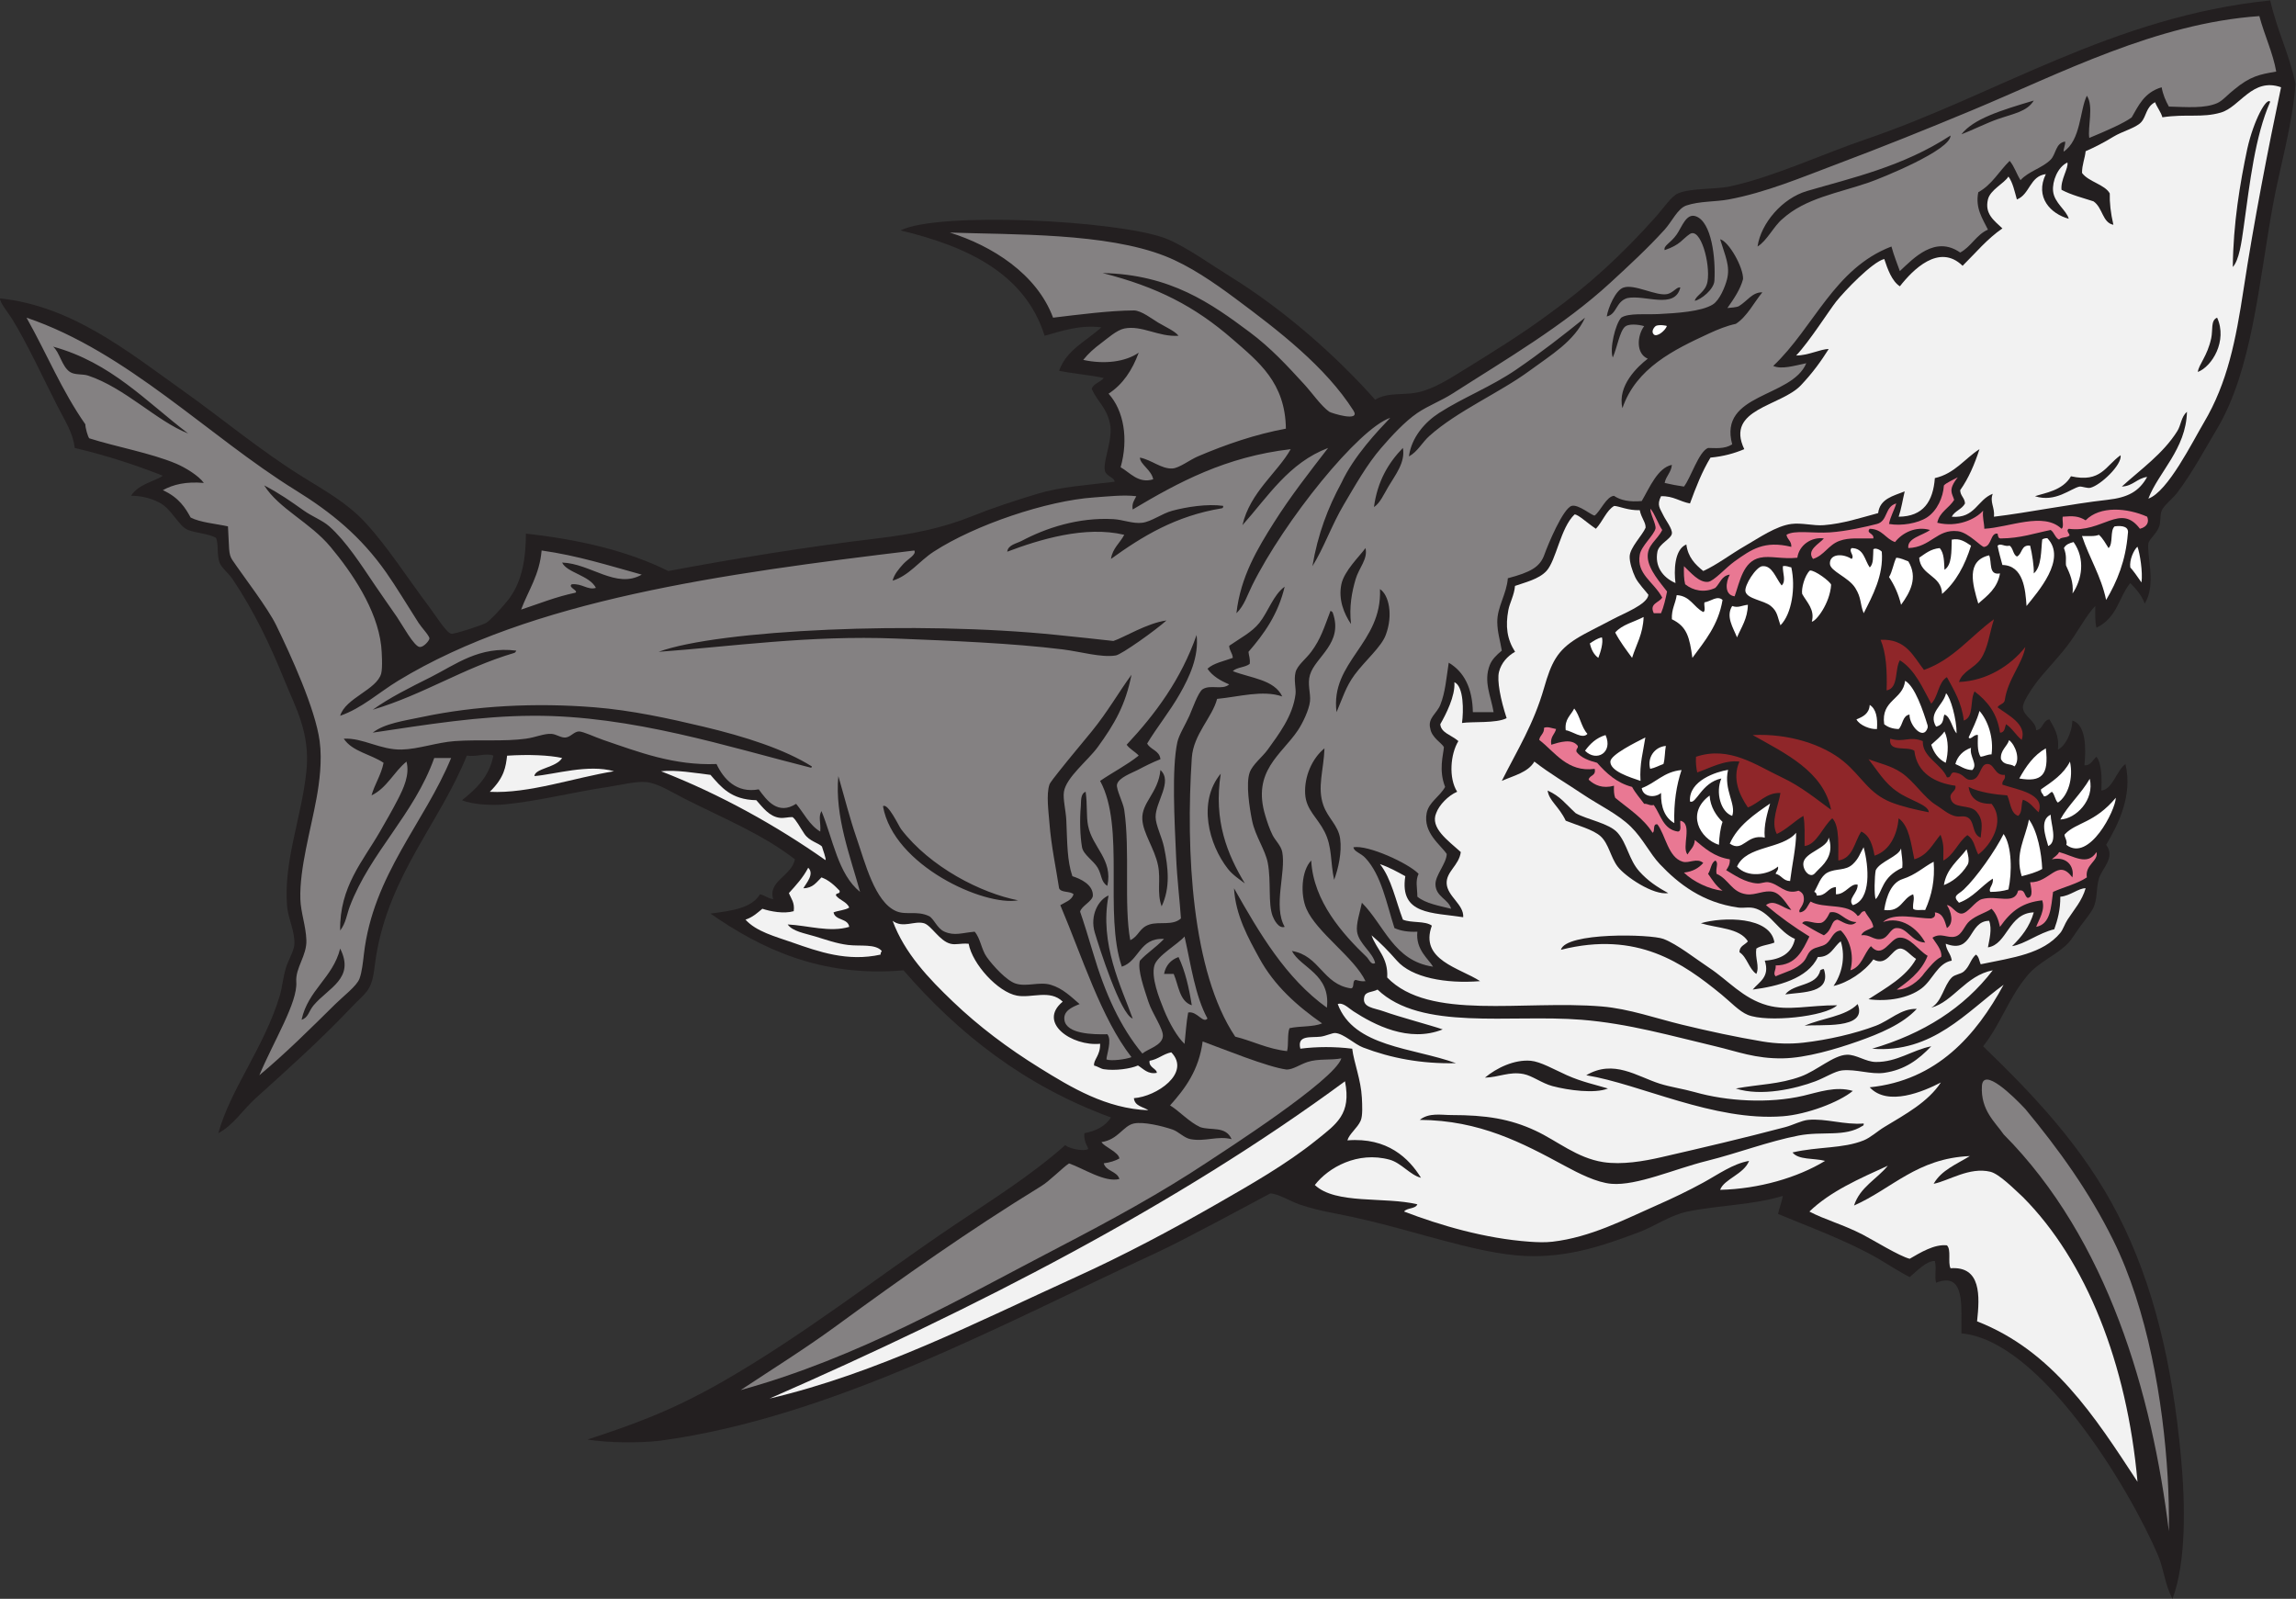 <?xml version="1.0" encoding="UTF-8" standalone="no"?>
<svg
   xmlns:dc="http://purl.org/dc/elements/1.1/"
   xmlns:cc="http://creativecommons.org/ns#"
   xmlns:rdf="http://www.w3.org/1999/02/22-rdf-syntax-ns#"
   xmlns:svg="http://www.w3.org/2000/svg"
   xmlns="http://www.w3.org/2000/svg"
   viewBox="0 0 751.2 523.067"
   height="523.067"
   width="751.2"
   xml:space="preserve"
   id="svg2"
   version="1.1"><rect x="0" y="0" width="751.2" height="523.067" fill="#333333" stroke="none"/><defs
     id="defs6" /><g
     transform="matrix(1.333,0,0,-1.333,0,523.067)"
     id="g10"><g
       transform="scale(0.1)"
       id="g12"><path
         id="path14"
         style="fill:#231f20;fill-opacity:1;fill-rule:evenodd;stroke:none"
         d="m 5264.16,2442.61 c -7.87,20.75 -21.27,35.96 -35.53,50.33 -28.79,-35.36 -31.38,-84.52 -82.89,-109.55 -4.14,14.62 -2.89,34.61 -2.97,53.29 -23.9,-24.59 -42.71,-64.41 -71.05,-100.66 -25.82,-33 -57.09,-64.36 -76.97,-91.78 -9.2,-12.68 -30.02,-43.01 -29.61,-56.26 0.7,-22.64 32.11,-32.7 32.56,-56.25 17.55,2.17 15.37,24.1 32.57,26.65 11.19,-20.39 24.55,-38.61 20.73,-74.02 16.66,7.05 34.37,38.62 35.52,71.05 34.53,-10.27 33.4,-70.65 29.61,-109.54 14.77,-2.3 21.72,14.94 29.61,20.72 13.24,-16.86 13.38,-56.86 11.84,-82.9 27.32,2.32 36.81,48.04 59.22,65.14 18.34,-77.79 -18.01,-148.89 -47.39,-198.38 23.77,-31.43 -10.45,-57.6 -17.75,-82.89 -7.7,-26.62 -2.89,-51.51 -14.8,-74.02 -5.84,-11.02 -19.4,-27.76 -29.61,-41.45 -11.1,-14.86 -22.25,-33.57 -29.61,-41.45 -28.54,-30.46 -72.54,-46.69 -100.67,-79.94 -47.17,-55.76 -65.92,-119.98 -109.55,-174.66 123.75,-119.4 246.51,-248.01 331.6,-414.517 86.51,-169.218 132.74,-364.257 153.97,-592.148 C 5363.65,234.961 5366.58,90.781 5332.27,0 c -18.79,34.492 -20.69,71.777 -35.53,106.602 -71.84,168.3 -290.08,528.164 -482.6,544.765 -1.27,61.387 11.72,153.457 -62.17,124.356 -4.39,18.125 1.84,32.812 -2.97,53.3 -20.25,1.25 -45.25,-25.761 -61.7,-39.394 -19.16,8.984 -59.23,34.785 -77.46,45.312 -74.96,43.34 -172.44,79.063 -245.74,109.551 3.07,15.684 9.1,28.399 11.84,44.395 -74.63,-22.91 -151.88,-21.836 -233.89,-38.477 -42.28,-8.594 -79.96,-35.879 -118.44,-50.332 -77.13,-28.984 -159.98,-59.219 -260.52,-59.219 -56.31,0 -119.55,12.93 -174.69,26.641 -116,28.848 -193.58,55.996 -319.77,79.941 -24.35,4.61 -53.63,11.582 -79.94,20.723 -20.88,7.266 -52.95,26.738 -71.05,26.641 C 3068.2,968.418 2904.06,879.59 2839.34,849.727 2467.73,678.359 2044.66,445.41 1619.52,387.871 c -55.62,-6.269 -128.39,-4.883 -177.64,2.949 108.82,35.684 205.18,69.61 331.59,142.129 200.09,114.785 376.16,254.239 565.5,381.914 93.91,63.34 190.07,122.867 275.35,198.377 13.8,-10.04 46.61,-15.15 55.89,-9.7 3.73,2.18 -11.51,16.25 -8.52,39.31 29.16,5.37 51.65,17.42 65.13,38.5 -212.39,77.75 -374.57,205.7 -509.24,361.19 -204.59,-18.22 -353.15,55.35 -473.72,139.16 49.44,6.82 100.34,12.17 121.4,47.36 12.42,-2.36 19.2,-10.39 32.56,-11.83 -13.39,44.76 44.92,56.34 53.29,97.71 -79.13,61.19 -169.67,97.87 -269.42,148.03 -30.67,15.41 -66.09,38.49 -94.74,41.45 -26.32,2.71 -62.36,-7.04 -94.74,-11.85 -88.76,-13.18 -167.05,-34.16 -254.01,-42.86 -26.9,-2.7 -76.98,-1.18 -104.24,10.3 34.59,27.58 66.88,57.46 76.98,109.54 -17.91,7.25 -40.89,-3.93 -65.14,0 -65.97,-163.75 -188.32,-290.25 -222.054,-488.51 -2.023,-11.86 -3.902,-27.58 -5.926,-41.45 -7.082,-48.61 -21.742,-52.54 -53.289,-85.86 -77.386,-81.76 -155.414,-151.44 -236.859,-225.02 -32.176,-29.06 -55.231,-66.68 -91.781,-85.86 30.515,110 112.492,210.12 151,337.87 5.277,17.52 8.136,45.69 14.797,67.76 5.23,17.3 19.41,41.32 20.73,56.25 2.687,30.43 -15.441,65.99 -17.77,94.74 -9.066,112.07 35.571,217.27 47.372,331.59 9.781,94.68 -27.11,157.26 -53.29,222.06 -36.625,90.63 -75.57,171.23 -127.308,248.7 -10.098,15.12 -27.859,28.75 -32.57,41.45 -6.926,18.67 -1.977,44.89 -8.664,60.68 -18.293,10.42 -45.864,11 -68.317,19.26 -23.199,8.53 -40.019,51.9 -71.433,67.72 -24.204,12.18 -46.415,16.16 -68.868,16.32 18.684,29.59 61.368,36.33 78.125,49.19 -67.91,26.84 -139.504,49.97 -216.132,68.1 -4.625,37.25 -22.77,64.28 -41.45,100.66 -35.047,68.26 -75.664,156.71 -112.507,216.14 -9.836,15.87 -30.172,40.02 -29.605,50.33 177.563,-18.81 313.855,-130.48 447.07,-225.02 97.063,-68.88 191.403,-148.19 296.075,-213.17 55.882,-34.69 109.261,-64.09 153.957,-112.51 53.855,-58.36 103.248,-135.95 156.918,-207.25 14.4,-19.13 41.35,-62.57 53.29,-65.13 7.4,-1.59 75.21,20.68 85.86,26.64 10.36,5.8 45.68,44.94 56.26,59.22 33.35,45.04 40.98,100.79 41.45,159.87 132.38,-14.65 251.27,-42.82 349.36,-91.78 161.05,30.2 336.81,59.09 512.2,79.94 88.85,10.57 162.75,26.23 232.62,54.32 51.93,20.88 105.1,38.27 161.16,55.23 58.02,17.56 122.14,21.34 189.49,29.61 -0.3,11.03 -20.2,12.77 -23.69,26.65 -6.01,23.89 21.53,78.4 11.85,118.42 -9.6,39.65 -28.51,48.61 -44.42,82.9 4.91,13.85 21.55,15.96 29.61,26.65 -34.74,7.7 -74.51,10.37 -109.55,17.77 18.28,51.79 67.26,72.88 103.63,106.58 -52.91,6.6 -96.5,-8.71 -139.16,-20.72 -48.04,153.27 -191.23,219.67 -353.63,258.6 92.48,46.58 529.34,25.18 648.99,-19.08 46.5,-17.21 114.51,-65.96 160.6,-94.45 131.95,-81.57 259.73,-194.28 355.27,-302 29.56,18.61 70.77,10.86 103.64,17.77 39.94,8.41 79.35,33.93 115.47,56.25 69.66,43.06 141.97,87.79 207.24,136.2 98.54,70.83 180.63,146.87 263.52,239.82 17.24,19.36 37.21,49.46 53.28,56.25 33.1,13.97 91.03,9.04 130.27,17.77 107.11,23.8 225.49,79.33 331.6,115.46 321.37,109.43 606.45,300.91 991.86,340.49 17.38,-75.65 47.64,-133.53 61.95,-204.71 -6.72,-99.6 -38.98,-206.68 -56.03,-301.58 -34.18,-190.07 -50.94,-401.64 -136.19,-544.77 -32.05,-53.8 -60.08,-106.85 -97.72,-156.92 -10.86,-14.46 -33.12,-31.33 -38.49,-44.41 -4.4,-10.78 -1.76,-26.9 -5.92,-38.49 -6.78,-18.91 -24.14,-30.51 -26.64,-41.45 -4.28,-30.87 20,-101.73 -8.89,-148.03 v 0" /><path
         id="path16"
         style="fill:#e97893;fill-opacity:1;fill-rule:evenodd;stroke:none"
         d="m 5145.74,1832.7 c 5.49,-22.31 -28.69,-30.49 -23.69,-62.17 -23.63,-15.84 -55.68,-23.28 -82.89,-35.55 -5.06,-37.38 -5.8,-79.08 -41.46,-85.84 6.79,18.28 22.87,41.7 14.8,65.14 -46.72,-5.2 -75.16,-24.32 -103.63,-65.14 -3.79,17.91 -9.81,33.59 -20.71,44.4 -15.5,-10.47 -35.7,-15.04 -53.3,-29.59 -13.98,-11.57 -18,-33.56 -35.52,-38.5 -18.83,-5.31 -35.47,10.74 -56.25,-2.97 7.3,-12.32 24.31,-29.98 21.58,-46.95 -14.53,-7.11 -28.09,-23.91 -41.04,-39.32 -12.79,-19.22 -42.34,-42.4 -68.12,-41.03 23.16,16.81 59.82,41.48 75.72,82.91 -23.57,13.73 -43.75,47.83 -71.05,44.39 -21.61,-2.71 -39.75,-53.87 -68.09,-20.72 -17.85,-18.67 -22.23,-50.82 -50.35,-59.22 10.43,40.39 -3.42,78.51 -23.67,97.71 -19.81,-1.81 -22.09,-22.22 -35.53,-32.55 -9.96,-7.66 -25.16,-7.39 -35.53,-14.83 -10.92,-7.81 -11.42,-19.69 -20.74,-29.61 -18.07,-19.26 -43.61,-24.59 -68.09,-35.51 -7.57,7.91 1.8,15.61 0,26.64 50.73,0.59 65.94,36.7 82.89,71.06 -37.85,23.32 -73.41,48.96 -106.58,76.97 20.33,16.58 42.52,-8.81 62.19,-11.83 -10.82,13.08 -24.82,39.43 -44.41,44.39 -21.23,5.39 -43.46,-8.73 -65.14,-5.92 -37.7,4.92 -42.89,36.64 -74.02,50.33 -2.54,15.81 6.05,26.39 -2.97,32.58 -10.82,-5.93 -10.76,-22.79 -17.76,-32.58 10.47,-15.17 20.3,-31.01 35.53,-41.44 -31.8,2.77 -72.44,22.28 -94.75,44.41 21.35,2.35 36.37,11.02 47.39,23.69 -15.63,13.31 -34.57,-1.62 -50.34,2.95 -36.03,10.45 -42.22,65.71 -62.18,91.78 -12.87,2.03 -4.75,-16.95 -11.84,-20.7 -22.85,36.35 -59.39,59.02 -91.78,85.85 -3.06,7.78 -3.55,18.17 -2.96,29.61 -27.76,-7.79 -47.76,1.37 -62.17,14.8 2.03,11.77 18.77,8.86 14.78,26.64 -66.95,-9.22 -97.99,41.78 -136.17,71.06 1.86,11.94 12.68,14.95 11.84,29.61 8.71,3.77 18.67,-0.96 29.61,-2.96 -3.25,-13.55 -15,-18.55 -11.86,-38.49 20.74,6.29 51.02,16.06 65.14,-2.96 1.21,-7.13 -5.41,-6.44 -2.95,-14.8 11.07,-14.59 30.12,-21.21 50.33,-26.65 22.79,-25.56 47.6,-49.12 85.86,-59.22 8.3,-15.38 19.65,-27.71 29.61,-41.44 9.53,0.65 12.52,-5.25 23.69,-2.97 17.21,-24.23 22.95,-59.94 59.2,-65.13 9.82,1.05 4.65,17.07 5.92,26.64 31.52,-6.88 2.11,-65.98 17.77,-82.89 6.06,11.72 17.01,18.51 17.77,35.52 24.32,-20.07 47.37,-41.44 85.84,-47.36 0.88,-12.71 -4.1,-19.57 -8.86,-26.66 19.22,-11.25 46.36,-30.8 76.97,-32.56 8.32,-0.49 18.05,4.28 26.66,2.97 26.76,-4.12 40.82,-31.76 74,-20.74 6,-2.4 10.77,-7.23 11.98,-11.97 6.15,-24.22 -15.14,-33.25 -9.01,-41.31 15.92,1.81 18.87,16.66 26.64,26.64 31.68,-18.61 93.15,-2.23 115.47,-35.53 8.03,1.84 7.37,12.36 17.78,11.84 6.34,-13.38 17.67,-21.8 20.72,-38.48 -9.22,-7.56 -25.18,-8.4 -29.61,-20.74 21.39,3.36 30.08,-13.36 50.33,-8.87 16.33,3.61 20.8,25.67 35.53,26.64 27.26,1.8 36.93,-34.49 71.05,-35.53 -19.14,35.26 -59.27,65.57 -103.63,50.34 26.56,25.43 84.78,8.06 118.44,8.88 6.11,1.78 11.21,4.57 8.88,14.81 20.65,-2.05 24.14,-21.25 29.61,-38.5 18.85,12.48 9.67,41.78 0,56.25 11.59,0.28 21.02,-20.72 35.53,-20.72 16.02,0 33.5,30.8 50.33,35.53 36.98,10.39 80.45,-15.18 88.81,20.72 18.52,4.71 14.24,-13.4 23.69,-17.75 15.37,1.91 7.29,27.55 5.92,38.49 48.81,-1.66 67.5,60.49 103.63,11.84 5.45,25.6 -12.2,52.61 -50.33,44.41 5.88,5.96 14.01,9.67 17.76,17.76 35.87,-9.56 69.27,-35.1 91.79,0 z m -654.33,-148.03 c -7.02,-14.71 -14.4,-24.94 -23.27,-26 -18.63,-2.19 -37.57,10.84 -44.82,-0.64 17.52,-10.12 34.59,-20.69 53.3,-29.63 22.74,14.41 15.82,35.49 33.05,38.49 8.38,-1.54 31.93,-22.09 46.87,-5.91 -28.79,0.17 -40.29,29.22 -65.13,23.69 v 0" /><path
         id="path18"
         style="fill:#ffffff;fill-opacity:1;fill-rule:evenodd;stroke:none"
         d="m 4091.23,3123.7 c -3.96,-11.33 -24.41,-27.88 -32.07,-20.6 -7.23,6.85 0.25,17.97 5.45,21.14 9.02,3.72 26.85,0.41 26.62,-0.54 v 0" /><path
         id="path20"
         style="fill:#e97893;fill-opacity:1;fill-rule:evenodd;stroke:none"
         d="m 5252.32,2626.17 c -48,64.24 -92.36,-11.07 -174.68,0 -9.3,-5.58 7.15,-15.38 0,-17.77 -6.06,-4.79 -19.4,-2.31 -23.69,-8.87 -10.08,4.71 -11.74,17.84 -20.73,23.68 -39.41,-7.96 -74.37,-20.37 -121.38,-20.73 -7.82,-0.89 -7.64,6.19 -8.89,11.84 -17.95,2.38 -14.08,-30.05 -32.56,-32.56 -5.47,-2.83 -38.07,35.49 -65.14,38.49 -51.38,5.94 -65.66,-39.35 -121.38,-41.45 -3.62,24.72 35.84,30.98 53.28,44.41 -34.65,10.14 -67.97,-6.73 -85.86,-29.61 -23.63,7.95 -31.15,32.01 -62.17,32.57 -9.88,-11.38 11.29,-10.64 8.89,-23.69 -33.81,-0.8 -58.73,2.8 -82.91,-5.92 -27.68,-9.97 -37.58,-35.81 -65.14,-44.41 -16.76,21.83 15.74,37.32 26.66,50.33 -30.04,4.35 -60.92,-16.04 -65.14,-47.37 -36.87,-3.96 -66.87,5.55 -91.79,0 -41.41,-9.21 -49.2,-58.04 -62.17,-94.74 -25.8,3.58 -21.76,34.95 -11.86,53.29 -20.13,-2.55 -23.92,-21.45 -35.52,-32.57 -26.8,-12.71 -54.63,-6.83 -74.01,8.89 -3.28,12.5 -3.42,28.16 -2.97,44.41 16.23,-15.17 37.15,-40.95 59.22,-38.49 14.42,1.6 43.67,35.07 65.14,50.33 41.11,29.23 72.64,51.81 139.16,35.53 0.84,14.66 -9.98,17.67 -11.86,29.61 20.1,12.34 64.61,3.11 106.59,5.92 40.97,2.75 89.41,13.97 115.47,20.72 27.18,7.04 18.59,42.4 47.38,50.33 -5.2,-17.51 -14.2,-31.19 -17.76,-50.33 30.2,-5.52 70.73,1.58 92.76,15.8 25.53,16.49 40.17,49.84 41.89,78.55 4.36,6.1 27.39,16.32 34.12,20.18 -24.74,-31.49 -13.81,-39.08 -8.9,-55.31 -12.09,-20.48 -35.86,-29.27 -41.45,-56.26 49.22,-12.13 93.73,8.33 112.5,29.61 -1.95,-17.75 2.7,-28.9 2.97,-44.41 60.9,3.22 145.35,42.36 189.49,0 6.74,4.1 1.1,20.61 2.95,29.61 25.82,2.26 38.99,1.6 56.25,-8.89 35.35,36.27 101.94,30.63 151.02,8.89 4.88,-11.91 1.17,-24.79 -17.78,-29.61 z M 4076.91,2418.92 c -5.91,0 -11.83,0 -17.75,0 -11.86,24.1 12.95,25.44 20.7,38.49 -21.31,39.25 -63.55,57.34 -55.21,105.01 3.81,21.88 34.37,47.03 38.75,64.4 1.52,11.34 -14.01,37.22 -12.38,48.57 10.37,-12.32 19.59,-38.75 28.84,-52.18 -12.52,-25.63 -37.89,-36.57 -35.5,-68.1 2.24,-29.96 32.3,-63 47.36,-82.9 -3.81,-18.89 -8.01,-37.39 -14.81,-53.29 v 0" /><path
         id="path22"
         style="fill:#8f2629;fill-opacity:1;fill-rule:evenodd;stroke:none"
         d="m 5003.61,1930.41 c -12.98,11.33 -20.31,24.76 -38.49,30.86 -5.43,-13.56 -0.47,-31.37 -11.84,-39.75 -18.67,6.98 -18.53,32.78 -26.64,50.33 -28.07,1.86 -69.3,7.35 -94.75,20.72 4.05,-28.52 23.03,-42.1 56.27,-41.44 35.06,-43.57 -2.14,-101.85 -32.57,-124.35 -9.54,18.1 -9.81,36.83 -26.82,47.46 -22.7,-16.8 -32.89,-48.93 -59.04,-62.27 -0.32,22.11 3.22,36.88 -6.8,63.23 -19.63,-22.86 -30.88,-50.22 -64.26,-60.26 -8.32,38.07 -11.93,80.84 -38.49,100.67 -3.42,-38.68 -20.86,-79.26 -59.22,-91.78 -4.73,25.84 -11.7,49.47 -32.56,59.2 -17.19,-25.26 -19.53,-65.35 -56.25,-71.06 -1.02,28.03 4.35,84.28 -14.83,103.64 -23.49,-20.08 -37.93,-64.5 -68.08,-68.11 -0.26,25.41 1.42,52.75 -2.97,74.02 -22.87,-13.63 -40.33,-32.69 -65.12,-44.41 -16.17,29.8 4.65,71.74 8.87,100.66 -35.1,1.38 -53.09,-25.65 -79.92,-35.52 -19.59,28.61 -39.73,69.75 -20.74,112.5 -36.39,4.58 -72.68,-15.96 -103.62,-26.64 -2.5,11.32 -3.86,23.76 -2.97,38.48 82.23,27.71 148.23,-21.27 210.22,-50.33 47.83,-22.43 85.99,-54.17 121.39,-79.93 -18.62,94.9 -113.66,138.96 -192.45,183.56 88.23,4.37 173.25,-23.14 223.66,-65.14 44.66,-37.2 60.62,-77.98 116.83,-100.23 26.92,-10.18 57.54,-17.51 91.78,-24.11 -0.78,18.78 -47.79,29.26 -76.99,50.33 -30.84,20.28 -49.07,52.1 -71.04,79.94 27.78,-10.75 54.12,-15.39 79.92,-32.57 31.82,-21.18 55.69,-61.31 85.88,-79.95 18.46,-11.38 37.17,-30.56 60.16,-28.06 40.72,4.43 22.34,-42.39 49.37,-51.88 3.4,29.61 5.61,44.42 -9.9,63.17 -17.13,20.72 -58.81,4.55 -64.12,34.54 -2.38,13.49 15.08,16.14 11.86,29.61 -47.66,6.47 -94.22,29.46 -100.67,85.86 -17.44,12.17 -64.39,-5.19 -59.22,29.6 34.2,-10.39 46.1,7.34 79.94,-5.92 -1.46,-39.45 44.91,-55.4 59.22,-88.82 11.92,-2.05 7.27,12.47 17.76,11.85 27.4,-2.92 24.35,-21.02 44.41,-17.77 20.41,3.31 18.97,36.79 35.53,38.49 19.49,2 18.38,-29.12 44.41,-26.65 2.74,-13.58 -7.4,-11.69 -5.92,-24.02 35.94,-12.5 106.02,-21.46 88.81,-67.75 z m -32.56,405.61 c -7.07,-41.3 -43.16,-79.22 -50.33,-130.27 -1.56,-10.28 -13.94,-9.75 -17.77,-17.77 25.1,-19.31 72.68,-41.02 59.22,-79.94 -14.3,11.36 -22.91,28.41 -38.48,38.49 -2.93,-6.83 -2.64,-21.05 -14.82,-20.72 -6.96,48.3 -31.16,77.24 -62.39,101.28 -12.3,-23.22 -0.44,-62.13 -26.42,-71.68 -5.14,44.2 -24.12,74.57 -41.45,106.59 -21.7,-12.85 -21.11,-47.98 -38.49,-65.14 -21.68,39.51 -39.46,82.93 -76.98,106.59 -13.16,-22.37 -2.61,-68.45 -32.57,-74.02 1.48,47.87 -0.94,91.82 -14.81,124.36 62.89,2.68 80.06,-40.35 106.58,-74.02 72.8,25.91 114.42,82.96 171.74,124.35 -11.6,-36.15 -14.59,-71.32 -32.58,-97.71 -15.13,-22.2 -44.86,-29.63 -53.28,-56.25 68.34,2.7 127.19,40.57 162.83,85.86 v 0" /><path
         id="path24"
         style="fill:#ffffff;fill-opacity:1;fill-rule:evenodd;stroke:none"
         d="m 5193.18,1966 c -0.84,-30.57 -65.23,-158.75 -121.46,-115.55 3.85,11.95 -8.48,22.85 -2.97,26.66 27.52,28.75 72.48,26.68 124.43,88.89 z m -1350.17,165.73 c -3.22,27.91 12.85,36.5 20.74,53.29 14.26,-17.31 17.23,-45.93 32.56,-62.17 -12.07,-14.22 -37.72,7.09 -53.3,8.88 z m 47.38,-50.33 c 12.44,17.16 27.54,31.67 50.33,38.49 19.18,-42.55 -22.03,-67.16 -50.33,-38.49 z m 148.03,32.56 c -5.08,-34.38 -14.59,-64.35 -11.84,-106.58 -26.62,9.12 -74.51,23.72 -74.02,47.37 0.35,16.93 62.91,47.62 85.86,59.21 z m 50.33,-20.72 c -2.75,-14.01 -2.01,-31.53 -5.92,-44.41 -11.01,-3.78 -20.13,-9.47 -32.56,-11.85 -7.67,27.81 10.92,53.92 38.48,56.26 z m 38.5,-59.22 c -12.37,-36.97 -19.22,-79.45 -17.76,-130.27 -22.61,12.93 -33.28,37.81 -32.58,74.02 -14.45,-12.7 -44.12,-10.41 -47.38,11.84 34.63,12.77 54.28,40.48 97.72,44.41 z m 91.77,-183.57 c -47.28,15.14 -81.31,77.89 -22.83,121 1.6,-28.01 16.62,-50.22 31.72,-64.73 -5.59,-16.13 -7.89,-35.55 -8.89,-56.27 z m 32.58,71.07 c -28.49,9.59 -41.19,57.87 -26.64,91.78 -48.87,-9.91 -62.38,-65.02 -76.99,-56.25 -3.71,51.35 65.92,73.11 93.48,77.4 -11.37,-49.47 20.66,-83.45 10.15,-112.93 z m 79.94,-53.3 c -45.66,9.65 -52.77,-37.58 -85.88,-14.8 19.69,44.47 61.02,72.22 98.99,98.42 -6.1,-21.64 -16.19,-53.11 -13.11,-83.62 z m 62.17,-106.58 c -17.5,0.27 -21.01,14.51 -35.53,17.75 1.7,6.22 7.35,8.46 5.92,17.78 -25.84,-21.53 -75.7,-28.19 -100.66,0 23.49,52.5 110.45,41.52 145.08,82.91 0.27,-33.99 -10.16,-79.83 -14.81,-118.44 z m 94.75,106.58 c 12.4,-35.84 -4.73,-59.55 -23.69,-76.97 -9.56,-8.77 -11.98,-16.11 -20.73,-14.8 -9.86,1.48 -19.45,16.83 -17.77,29.6 3.48,26.35 59.34,35.83 62.19,62.17 z m 59.2,-165.8 c -14.03,15.33 12.83,29.57 11.85,50.33 -18.22,3.81 -28.98,-23.86 -53.3,-23.69 0,5.92 0,11.86 0,17.78 -21.07,-1.61 -22.97,-22.43 -47.36,-20.73 0.13,5.06 -2.21,7.68 -5.92,8.87 9.24,14.92 15.18,38.32 32.56,47.38 21.03,10.98 44.2,3.6 62.17,20.73 15.23,14.51 17.11,25.62 26.48,41.44 13.05,-47.23 19.2,-128.69 -26.48,-142.11 z m 59.22,432.27 c -14.83,-1.36 -42.37,8.49 -50.34,23.69 16.25,6.46 31.33,14.07 32.58,35.53 15.8,-9.87 19.81,-31.53 17.76,-59.22 z m 62.18,-340.49 c -50.92,-23.32 -48.18,-58.77 -65.13,-76.97 -4.32,8.26 -3.05,57.18 0,71.05 10.91,21.76 55.76,33.17 62.16,53.3 0.73,-16.05 4.75,-28.81 2.97,-47.38 z m 17.76,376.02 c -17.76,-2.97 -16.04,-25.4 -26.64,-35.53 -15.45,0.34 -26.84,4.74 -35.53,11.84 -8.44,59.76 46.48,59.98 51.29,106.5 24.18,-13.16 44.49,-74.32 55.29,-109.46 0.43,-0.81 0.29,-5.03 0,-5.92 -10.25,-32.32 -45.04,5.57 -44.41,32.57 z M 4746.04,1809 c 3.34,-44.12 -4.16,-81.4 -20.73,-118.41 -10.06,0.8 -24,-2.31 -29.61,2.95 -1.34,16.99 4.22,22.48 0,35.52 -27.05,-9.45 -28.71,-44.31 -71.05,-38.47 5.66,35.91 18.49,67.14 45.06,75.86 33.34,10.91 50.74,29.14 76.33,42.55 z m 29.6,242.79 c -17.69,8.95 -29.12,24.17 -35.52,44.41 11.13,10.58 23.59,19.83 32.56,32.57 10.45,-21.56 9.68,-52.63 2.96,-76.98 z m 26.76,72.34 c -10.66,10.83 -14.53,41.14 -29.72,46.09 -4.63,-6.86 0.6,-24.74 -20.71,-29.61 -20.35,34.26 17.05,50.92 24.55,81.94 11.25,-10.55 25.96,-64.03 25.88,-98.42 z m -31.23,-372.47 c 6.39,40.98 35.67,60.57 55.76,87.83 3.68,-12.19 7.76,-29.16 2.37,-37.99 -16.51,-27.14 -39.67,-42.79 -58.13,-49.84 z m 69.61,282.36 c -18.08,0.67 -28.12,9.38 -41.44,14.81 4.9,18.79 19.12,33.31 38.47,39.8 -4.53,-21.38 17.83,-40.9 2.97,-54.61 z m 47.38,38.5 c -10.62,-0.25 -17.11,-4.61 -26.66,-5.93 -9.35,13.34 -6.91,37.76 -6.77,53.37 -9.83,2.67 -17.91,-13.56 -22.84,-6 9.26,21.35 20.12,41.08 26.66,65.14 20.92,-23.75 35.16,-65.74 29.61,-106.58 z m 41.45,-331.6 c -12.95,-3.85 -27.64,-5.94 -44.41,-5.94 -5.92,8.83 8.92,17.34 5.91,32.58 -28.69,-18.67 -48.04,-46.7 -82.89,-59.2 -17.54,17.89 -2.34,19.22 11.84,32.56 31.05,29.24 77.87,95.96 97.69,136.19 20.67,-29.18 20.88,-95 11.86,-136.19 z m 14.8,301.99 c -10.19,8.15 -25.29,1.27 -33.22,18.41 -1.8,21.54 15.57,30.81 20,46.13 15.55,-11.71 28.52,-47.43 13.22,-64.54 z m 17.76,-269.43 c -17.38,56.07 9.1,93.02 17.77,139.16 21.13,-28.54 31.04,-82.97 32.56,-121.39 -14.39,-8.3 -32.27,-13.14 -50.33,-17.77 z m 59.22,313.84 c 7.97,-66.07 -10.39,-83.52 -65.14,-74.01 16.45,29.92 35.51,57.25 65.14,74.01 z m 5.91,-239.82 c -7.03,25.21 -21.32,64.06 5.92,76.97 0.24,-22.81 17.95,-66.25 -5.92,-76.97 z m 53.31,207.25 c 8.92,-40.52 -4.67,-84.14 -29.61,-100.66 -7.39,6.43 -7.58,20.87 -14.81,26.65 -5.99,-3.22 -11.91,-12.08 -19.49,-11.23 -2.93,7.42 -7.93,8.48 -7.17,17.15 27.52,18.89 55.53,37.26 71.08,68.09 z m 48.61,-42.15 c 12.28,-51.88 -34.12,-98.52 -72.31,-99.96 18.68,34.63 51.59,63.66 72.31,99.96 v 0" /><path
         id="path26"
         style="fill:#ffffff;fill-opacity:1;fill-rule:evenodd;stroke:none"
         d="m 5246.27,2582.19 c 5.9,-15.81 13.42,-62.47 9.88,-87.72 -9.27,13.8 -22.19,31.41 -27.42,36.76 -2.81,18.45 8.85,43.45 17.54,50.96 z M 3922.95,2309.37 c -10.9,7.85 -17.29,20.21 -20.72,35.53 9.06,5.75 17.46,12.15 29.61,14.8 3.88,-12.71 -3.54,-37.22 -8.89,-50.33 z m 111.21,100.33 c -1.41,-42.04 -17.99,-67.22 -28.3,-100.33 -14.59,19.95 -29.61,39.48 -41.45,62.18 16.92,19.6 45.82,25.55 69.75,38.15 z m 119.73,-100.33 c -7.03,50.67 -13.11,76.74 -50.34,94.75 -1.21,24.9 8.89,38.47 11.86,59.21 33.55,-1.96 41.48,-29.56 65.14,-41.45 6.66,2.2 1.15,16.6 2.95,23.69 15.84,2.46 31.38,17.78 44.41,5.92 -10.27,-61.76 -43.52,-100.57 -74.02,-142.12 z m 136.21,130.27 c -0.86,-34.68 -16.12,-54.95 -26.66,-79.94 -9.61,24.02 -28.15,51.27 -11.84,76.98 14.73,-5.5 23.3,1.46 38.5,2.96 z m 79.92,-50.32 c -7.66,21.34 -6.91,33.67 -23.67,47.36 -17.58,14.35 -57.87,16.88 -62.19,35.53 -3.4,14.79 26.13,60.81 41.45,62.18 24.47,2.18 32.42,-28.78 47.38,-47.37 11.62,11.01 2.05,30.14 2.95,47.37 9.63,1.72 13.79,-2.02 20.74,-2.96 10.86,-48.57 1.46,-114.39 -26.66,-142.11 z m 76.99,8.88 c 8.05,29.48 -12.28,47.66 -23.69,68.09 -2.46,13.07 6.19,45.57 18.93,57.42 11.54,1.74 50.52,-27.21 52.16,-34.94 -2.98,-46.15 -37.28,-89.97 -47.4,-90.57 z m 127.31,20.72 c -9.5,23.49 -4.96,37.2 -20.73,62.17 -16.83,26.68 -61.46,40.7 -62.18,59.22 -0.9,24.07 30.39,26.46 53.3,11.84 8.53,7.84 -8.54,18.81 0,26.65 30.39,-0.2 31.74,-29.45 44.41,-47.37 9.81,7.95 7.99,27.52 8.89,44.41 4.65,4.31 16.5,-0.89 20.72,-5.92 4.79,-58.19 -23.14,-109.02 -44.41,-151 z m 91.77,20.72 c -6.3,26.27 -16.56,48.57 -29.59,68.1 8.34,13.36 10.63,32.78 17.76,47.37 12.05,-0.78 20.1,-5.57 29.61,-8.88 24.2,-39.9 4.61,-76 -17.78,-106.59 z m 100.67,26.65 c -1.49,46.87 -52.64,44.08 -56.25,88.82 14.74,9.93 27.83,21.52 50.33,23.69 11.66,-13.01 10.51,-35.22 11.84,-53.29 18.47,12.13 16.85,44.35 17.77,74.02 19.78,4.04 32.66,-4.93 47.36,-14.81 -15.06,-48.08 -37.01,-89.3 -71.05,-118.43 z m 142.11,50.34 c -6.17,-36.28 -30.57,-54.3 -53.28,-74.02 -14.22,47.66 -30.49,105.05 26.64,118.43 7.4,-16.29 -2.33,-49.71 26.64,-44.41 z m 65.15,-79.95 c -2.65,40.69 -7.77,99.45 -59.22,100.67 -4.21,15.54 -8.69,30.79 -11.85,47.37 8.03,7.16 16.44,-3.25 29.61,0 8.79,-6.01 8.1,-21.52 17.77,-26.65 13.79,5.95 9.75,29.72 32.56,26.65 4.9,-19.93 9.77,-51.83 8.89,-68.09 19.7,16.41 17.65,58.13 20.72,82.9 0.8,2.17 9.24,3.96 12.52,3.61 49.32,-51.25 -24.32,-132.8 -51,-166.46 z m 112.97,30.75 c 2.89,28.49 -6.74,48.25 -16.07,68.91 -1.33,12.17 2.52,22.82 -5.12,42.46 4.24,8.58 13.44,12.21 23.67,14.8 29.38,-41.55 20.69,-92.01 -2.48,-126.17 z m 82.42,-15.94 c -12.55,59.49 -41.3,102.77 -59.2,156.91 14.46,0.35 31.2,-1.59 41.45,2.97 10.02,-8.73 16.27,-21.23 23.69,-32.57 11.94,10.75 2.99,42.41 14.79,53.29 20.27,2.73 35.74,-1.17 32.57,-17.77 -5.27,-66.77 -26.46,-117.62 -53.3,-162.83 v 0" /><path
         id="path28"
         style="fill:#848182;fill-opacity:1;fill-rule:evenodd;stroke:none"
         d="m 5586.88,3748.28 c -40.42,-6.77 -63.87,-11.27 -103.62,-44.41 -14.31,-10.89 -27.67,-26.94 -40.76,-32.77 -30.8,-13.69 -74.43,-9.89 -119.12,-8.68 -7.74,13.99 -14.45,28.97 -17.77,47.38 -43.7,-12.94 -57.17,-46.34 -73.62,-74.08 -19.51,-14.23 -60.15,-32.1 -104.02,-50.27 -4.18,27.21 11.42,78.2 -5.92,103.62 -17.75,-36.39 -14.3,-108.72 -57.01,-137.3 -0.72,7.35 4.71,16.67 3.71,24.79 -23.83,-3.65 -22.03,-30.78 -35.53,-44.41 -20.6,-20.82 -53.98,-28.22 -74.02,-50.33 -9.63,15.04 -15.2,34.15 -26.64,47.38 -25.9,-25.43 -43.73,-58.92 -76.97,-76.99 -7.95,-38.94 10.72,-65.21 23.69,-91.78 -28.77,-12.69 -41.08,-41.84 -68.11,-56.25 -61.62,42.93 -114.71,-14.22 -148.12,-45.55 -6.39,18.37 -14.09,36.41 -20.63,60.35 -140.74,-53.7 -190.17,-198.67 -290.15,-293.11 20.72,-9.19 51.6,0.54 81.17,6.67 -35.33,-85.33 -216.27,-73.16 -181.84,-199.12 -19.31,-12.15 -41.5,-8.88 -59.22,-8.88 -22.87,-8.66 -43,-74.61 -59.22,-94.75 -16.44,2.3 -32.14,5.36 -47.36,8.89 3.3,17.4 16.06,25.39 17.75,44.41 -35.07,-7.36 -54.66,-55.85 -74.02,-88.82 -30.25,-2.64 -51.56,1.64 -68.08,12.74 -18.54,-1.12 -33.62,-38.3 -47.39,-48.28 -6.21,-0.94 -39.57,28.03 -56.25,23.69 -21.09,-5.48 -58.49,-95 -67.11,-119.45 -10.9,-30.86 -34,-43.41 -89.8,-58.19 -3.11,-39.78 -26.54,-70.32 -25.9,-108.26 0.45,-25.68 6.89,-43.43 11.09,-69.38 -13.43,-10.92 -24.33,-22.05 -29.59,-35.53 -15.87,-40.67 3.01,-76.34 9.44,-115.47 -14.81,0 -36.1,0 -50.9,0 -1.11,59.08 -21.41,98.99 -59.22,121.39 -6.03,-38.86 -8.26,-72.44 -20.72,-103.63 -8.26,-20.7 -31.47,-32.65 -24.65,-57.6 3.34,-22.96 29.32,-36.64 33.53,-46.02 -1.56,-20.07 -13.32,-55.75 2.97,-97.71 -14.12,-24.84 -39.8,-36.97 -45.33,-64.21 -9.24,-48.4 34.61,-78.09 49.32,-100.35 -0.73,-23.58 -28.64,-52.37 -27.68,-75.26 1.27,-30.37 31.94,-35.13 38.48,-59.21 -29.94,7.55 -62.19,12.81 -82.89,29.6 -0.28,23.11 -5.3,38.36 2.97,56.25 -25.28,26.24 -124.36,71.39 -159.89,65.14 1.41,-11.03 17.37,-13.46 29.61,-26.64 38.97,-41.97 51.35,-110.23 71.06,-171.72 14.96,-6.74 33.42,-10 56.25,-8.88 -4.75,-44.22 27.69,-67.04 38.49,-85.86 -96.5,14.04 -119.45,101.62 -174.68,156.93 -4.63,-23.16 -14.69,-51.76 -11.84,-71.07 4.36,-29.67 38.83,-50.84 44.39,-76.98 -9.96,-5.84 -15.11,9.46 -20.72,14.81 -58.04,55.49 -130.97,136.48 -136.19,236.85 -24.18,-25.08 -27.05,-83.51 -11.84,-118.43 25.4,-58.27 117.43,-119.48 145.08,-177.64 -10.17,-1.29 -16.6,1.17 -23.69,2.97 -10.04,-0.82 -2.24,-19.48 -11.83,-20.73 -69.26,9.71 -76.96,80.96 -145.08,91.78 21.64,-41.52 95.45,-56.52 85.86,-139.16 -101.08,72.64 -165.18,182.21 -227.97,293.11 3.83,-66.68 35.19,-122.35 62.17,-171.72 36.81,-67.4 92.22,-116.64 153.96,-159.86 -21.27,-9.36 -55.16,-6.06 -79.96,-11.86 -5.78,-14.92 -1.78,-39.67 -5.92,-56.25 -48.81,5.47 -83.83,24.73 -127.3,35.53 -106.96,159.08 -121.57,456.74 -106.58,683.92 3.82,58.26 50.09,99.11 62.16,145.08 52.93,4.94 111.82,22.52 159.89,5.92 -19.57,41.61 -77.5,44.88 -121.39,62.17 9.9,9.84 30.55,8.93 41.44,17.77 1.76,12.6 -2.12,19.58 -2.94,29.61 38.59,44.29 72.94,92.84 88.8,159.88 -27.81,-19.96 -40.45,-61.64 -62.16,-88.83 -18.48,-23.12 -46.88,-37.34 -74.03,-56.25 0.45,-12.38 8.13,-17.55 8.89,-29.61 -21.52,-8.09 -46.7,-12.5 -62.17,-26.64 12.35,-18.25 31.82,-29.36 53.28,-38.49 -16.99,-14.83 -45.86,0.44 -65.13,-11.85 -10.88,-6.93 -25.55,-49.37 -32.56,-65.13 -9.81,-22 -25.73,-46.88 -29.61,-65.13 -13.99,-65.56 -6.88,-192.19 -2.97,-281.27 2.44,-55.55 9.08,-108.05 11.85,-151 -20.48,-18.47 -52.3,-7.07 -76.99,-14.8 -25.72,-8.07 -26.19,-28.93 -47.36,-38.5 -16.07,85.55 -0.09,219.55 -14.81,319.77 -2.63,17.95 -20.14,50.51 -17.76,62.16 3.43,16.84 37.01,28.51 50.33,35.53 18.82,9.93 37.17,19.11 56.26,26.66 -2.15,21.54 -24.42,22.95 -32.58,38.48 23.5,39.11 55.59,78.66 79.95,121.39 23.71,41.64 47.4,91.77 41.44,145.08 -38.12,-108.93 -100.64,-193.46 -171.72,-269.43 7.8,-10.96 20.7,-16.81 29.62,-26.65 -29.02,-23.28 -63.73,-40.88 -94.75,-62.17 62.29,-114.02 8.87,-325.86 53.29,-455.95 43.15,14.1 42.91,71.58 103.62,68.1 -23.01,-23.59 -40.98,-33.51 -59.21,-53.3 -6.63,-22.3 10.95,-70.19 20.73,-100.66 9.46,-29.5 38.05,-67.84 35.53,-85.86 -3.09,-22.01 -35.08,-29.3 -50.34,-41.45 -53.84,64.87 -91.28,146.53 -121.39,248.69 -9.38,31.86 -23.41,77.01 -31.3,99.42 2.44,13.53 31.01,25.97 31.3,39.74 0.57,26.78 -30.52,41.21 -50.32,47.37 -13.11,38.9 -12.4,81.25 -14.82,136.19 -1.1,25.25 -8.71,53.15 -5.91,71.07 5.52,35.35 59.09,76.86 82.9,109.54 41.27,56.65 68.38,103.59 82.9,177.64 -31.3,-42.73 -58.06,-90.48 -97.71,-139.15 -22.99,-28.24 -53.43,-64.18 -79.94,-97.71 -8.24,-10.42 -21.99,-27.53 -23.68,-32.57 -8.28,-24.56 -2.08,-67.32 0,-94.74 4.19,-55.12 16.16,-110.7 23.68,-159.88 5.12,-11.66 27.38,-6.17 35.53,-14.81 -4.85,-14.88 -20.28,-19.18 -32.56,-26.64 53.75,-126.85 99.99,-276.99 174.68,-373.04 -13.42,-5.34 -49.78,-10.2 -61.38,-5.67 0.05,11.13 14.11,47.52 2.17,61.92 -36.12,-0.92 -100.18,0.72 -105.32,34.62 -3.24,21.37 16.21,31.27 37.22,39.4 -19.93,16.95 -41.02,38.57 -71.06,47.36 -27.97,8.19 -58.68,-5.7 -85.86,2.97 -22.55,7.19 -56.09,44.16 -71.05,65.14 -13.24,18.53 -15.17,45.49 -29.61,62.17 -31.7,-2.86 -49.15,-10.79 -74.02,0 -18.84,8.16 -25.99,32.71 -38.49,38.49 -29.4,13.61 -55.58,1.52 -79.94,11.84 -52.87,22.38 -76.78,120.21 -97.71,180.6 -16.19,46.74 -28.83,97.33 -44.41,151 -9.39,-98.4 29.99,-198.83 53.3,-284.24 -54.18,43.56 -66.18,129.24 -94.75,198.38 -8.33,-15.06 -0.99,-28.16 -2.95,-50.33 -26.6,15.84 -39.96,44.92 -59.22,68.1 -44.44,-28.28 -71.46,7.51 -91.78,35.53 -54.4,-10.21 -86.51,25.43 -103.63,62.17 -104.4,-4.09 -190.57,29.18 -278.31,59.21 -19.76,6.77 -49.19,20.83 -59.21,20.73 -11.84,-0.13 -20.41,-13.49 -32.57,-14.81 -12.02,-1.3 -22.51,8.18 -35.53,8.89 -17.93,0.96 -38.33,-8.58 -62.17,-11.84 -53.97,-7.4 -115.46,-1.69 -174.69,-5.93 -43.91,-3.14 -89.1,-19.79 -130.268,-20.72 -52.949,-1.19 -95.137,29.19 -142.117,26.65 20.644,-31.67 66.55,-38.07 97.703,-59.22 -6.18,-30.33 -21.524,-51.5 -29.606,-79.94 38.016,18.23 54.723,57.79 85.864,82.9 8.554,-32.43 -7.61,-66.15 -20.723,-91.78 -13.98,-27.31 -29.746,-54.36 -44.414,-79.94 -41.262,-71.99 -99.617,-135.28 -97.703,-242.78 14.133,17.95 16.539,40.45 23.687,59.22 50.68,133.13 157.597,225.08 207.247,364.16 13.82,0 27.63,0 41.45,0 -65.2,-158.73 -191.583,-286.5 -214.142,-481.6 -2.199,-19.02 -4.863,-44.41 -10.871,-60.21 -6.875,-18.05 -39.695,-42.91 -59.215,-62.17 -61.719,-60.9 -121.855,-120.86 -186.523,-174.69 36.523,86.47 94.222,178.69 90.691,229.3 -2.422,34.67 26.125,64.02 24.77,102.3 -1.239,35.26 -13.766,67.82 -14.801,100.67 -2.36,74.88 25.726,170.5 39.844,248.4 6.644,36.69 14.109,90.76 7.531,139.45 -10.781,79.78 -70.395,209.7 -106.59,284.23 -20.813,42.86 -80.524,120.01 -107.941,160.62 -9.688,14.65 -7.215,28.47 -10.489,82.16 -28.652,6.32 -68.777,9.65 -91.652,21.75 -12.531,22.84 -28.25,49.05 -68.227,67.07 25.379,14.11 57.34,21.61 100.664,17.77 -12.492,17.76 -45.675,37.91 -68.093,47.37 -61.606,26 -147.289,41.19 -213.172,62.17 -3.41,3.5 -9.953,26.97 -9.559,34.26 -58.777,84.33 -92.91,170.21 -144.398,261.82 247.875,-84.04 446.093,-290.82 660.238,-423.39 88.352,-54.69 159.867,-113.1 222.059,-201.32 24.32,-34.51 52.199,-80.98 79.936,-124.36 7.22,-11.29 27.31,-32.28 26.65,-38.48 -0.59,-5.5 -14.06,-21.21 -23.69,-20.73 -13.91,0.68 -43.041,54.85 -56.252,74.02 -18.086,26.23 -37.769,54.02 -53.293,76.98 -34.219,50.59 -71.004,108.18 -112.508,145.07 -16.566,14.73 -41.968,24.21 -62.172,38.49 -33.839,23.92 -58.199,41.31 -97.707,62.17 36.309,-57.76 112.114,-90.28 162.836,-150.99 51.625,-61.78 114.161,-152.65 124.352,-242.78 1.754,-15.48 3.754,-54.41 0,-68.1 -10.941,-39.9 -87.613,-59.79 -100.66,-103.62 53.07,18.31 94.902,57.13 142.117,85.86 326.787,198.88 795.087,262.85 1267.187,319.76 5.6,-10.14 -15.82,-20.81 -26.65,-32.57 -11.36,-12.35 -23.18,-26.33 -26.65,-41.45 39.87,11.96 65.18,47.97 100.67,71.06 101.56,66.04 277.92,125.33 393.78,133.23 33.05,2.26 72.89,6.96 103.62,2.96 -4.64,-9.83 -11.43,-16.95 -8.88,-32.57 111.97,66.65 227.85,129.42 387.85,148.04 -32.25,-57.6 -99.81,-105.43 -118.42,-186.53 62.85,70.38 113.59,152.86 210.2,189.49 -46.18,-59.93 -92.58,-119.09 -133.23,-183.57 -39.47,-62.59 -81.79,-132.29 -91.77,-222.05 19.33,18.62 27.14,45.28 38.49,68.1 79.12,159.31 261.17,385.05 339.1,411.53 -30.86,-32.44 -89.27,-93.6 -120.02,-159.87 -32.71,-60.14 -57.89,-125.79 -71.05,-204.29 28.3,45.16 47.11,100.58 76.97,151 28.32,47.8 56.74,98.59 91.78,139.15 24.73,28.6 57.62,64.64 88.83,85.86 26.15,17.78 58.92,30.09 85.86,47.37 130.8,83.89 272.79,166.49 387.85,272.39 44.76,41.19 92.11,84.93 133.24,130.27 18.07,19.92 31.84,51.84 53.28,59.21 31.7,10.91 71.53,8.84 103.63,14.81 91.76,17.05 180.92,54.84 263.5,85.86 112.58,42.28 221.64,86.18 334.57,133.23 215.41,89.74 451.25,213.48 704.65,230.94 13.3,-48.99 33.57,-90.69 41.45,-136.2 z M 2963.69,1424.12 c -10.98,-13.12 -25.6,19.2 -47.38,14.81 -4.63,-23.99 -6.02,-51.23 -8.89,-77 -17.24,16.29 -36.56,49.16 -50.33,82.91 -12.38,30.37 -31.99,80.32 -23.67,109.55 6.74,23.72 56.97,51.72 74,71.06 15.82,-70.04 25.94,-145.78 56.27,-201.33 z m -71.07,151 c -18.75,-6.92 -31.27,-20.04 -35.53,-41.45 7.91,0 15.8,0 23.69,0 12.17,-28.3 13.87,-67.07 44.42,-76.99 -6.94,43.4 -16.27,84.39 -32.58,118.44 z m -1317.51,938.54 c -62.73,-35.93 -125.15,27.16 -195.41,29.61 11.51,-25.01 67.39,-31.29 82.9,-62.17 -20.45,-6.08 -33.64,11.26 -59.22,8.88 -10.77,-7.18 17.45,-15.77 8.88,-20.73 -48.15,-10.07 -89.43,-27.01 -133.23,-41.45 17.75,47.39 45.23,85.05 50.33,145.08 89.08,-12.58 166.01,-37.3 245.75,-59.22 z m 1130.99,740.18 c 133.26,-33.86 226.01,-81.16 319.76,-162.84 63.65,-55.45 128.79,-106.21 130.27,-219.09 -75.25,-13.95 -147.09,-38.67 -216.13,-68.1 -19.37,-8.25 -45.61,-28.62 -62.19,-29.61 -27.28,-1.61 -51.44,21.29 -79.93,26.66 0.29,-16.54 28.65,-30.55 32.57,-53.3 -36.72,-11.19 -57.28,17.1 -79.94,29.61 19.57,69.4 8.01,139.01 -29.6,180.6 35.34,22.89 58.33,58.12 74.02,100.66 -32.85,-22.82 -84.77,-29.02 -136.2,-17.76 13.08,16.06 26.15,27.87 44.41,41.45 14.81,11.02 37.73,31.76 56.25,35.53 43.31,8.82 83.99,-21.12 133.23,-17.76 -8.66,11.41 -30.28,20.7 -50.33,32.56 -13.29,7.87 -41.2,29.68 -59.21,29.61 -58.72,-0.22 -136.23,-10.32 -198.37,-17.76 -40.08,107.95 -150.66,176.75 -253.36,208.9 156.22,-5.53 383.01,-0.29 528.71,-57.9 60.15,-23.8 119.26,-64.62 171.72,-103.63 106.97,-79.54 221.66,-167.78 290.15,-275.35 18.81,-29.55 -55.15,-5.81 -59.22,-2.96 -20.05,14.04 -41.23,45.24 -62.16,68.09 -41.6,45.37 -81.41,88.68 -133.25,127.32 -94.64,70.58 -194.29,141.59 -361.2,145.07 z m 2108.04,340.48 c 22.32,8.18 62.44,28.08 89.3,37.38 39.24,13.59 72.01,18.42 88.34,45.53 -82.64,-24.62 -147.89,-44.99 -177.64,-82.91 z m -378.98,-139.14 c -60.88,-17.86 -113.17,-79.32 -121.39,-136.2 23.3,13.98 40.1,50.39 61.15,67.6 56.41,51.11 136.06,63.38 211.51,89.32 32.75,11.26 202.09,80.04 201.05,115.47 -117.36,-76.56 -242.56,-104.03 -352.32,-136.19 z m -195.41,-287.2 c 15.91,22.33 31.99,46.22 38.49,71.06 1.04,28.42 -34.82,92.48 -56.25,97.7 12.44,-41.31 25.39,-66 16.64,-99.17 -4.59,-17.37 -17.73,-50.11 -34.41,-60.71 -28.03,-17.82 -90.22,-21.47 -133.22,-23.68 -30.77,-1.58 -74.12,3.07 -91.8,-8.88 -14.59,-15.62 -28.93,-76.83 -20.7,-97.71 10.66,24.11 16.83,64.05 30.02,75.6 8.26,7.24 30.41,6.15 46.95,1.38 -17.72,-24.22 -20.24,-67.68 8.89,-79.94 -24.32,-18.82 -75.41,-65.99 -62.19,-121.39 33.83,98.79 126.38,143.5 213.16,183.56 21.13,9.76 43.26,18.69 65.16,23.35 27.65,17.54 45.56,54.12 65.12,77.32 -24.32,0.82 -37.06,-21.3 -57.15,-33.6 -6,-3.69 -21.31,-3.85 -28.71,-4.89 z m -31.82,66.87 c 3.3,56.44 -6.95,144 -45.16,158.15 -23.98,8.88 -34.35,-25.73 -47.36,-44.41 -15.21,-21.86 -32.87,-26.99 -29.61,-38.49 39.18,13.22 43.07,27.03 61.54,39.38 26.72,17.88 51.02,-72.65 43.68,-116.28 -4.48,-26.59 -29.03,-34.11 -31.2,-47.45 15,2.62 46.88,28.02 48.11,49.1 z m -222.79,-16.53 c -19.96,-5.94 -38.15,-50.19 -41.47,-71.06 25.33,5.45 21.78,36.29 50.35,45.11 43.52,9.04 116.88,-28.77 130.26,25.95 -7.99,2.8 -17.91,-13.51 -32.62,-16.21 -27.32,-5.04 -79.63,25.28 -106.52,16.21 z m -263.52,-201.34 c -61.44,-42.12 -131.15,-69.02 -189.47,-106.58 -35.14,-22.62 -67.83,-60.12 -74.02,-106.59 21.4,11.46 32.07,34.04 50.33,50.33 69.29,61.85 172.26,105.77 245.74,159.89 52.64,38.77 109.47,71.87 136.19,130.27 -52.54,-42.37 -107.68,-85.44 -168.77,-127.32 z m -313.83,-287.19 c 16.88,28.51 42.09,59.53 35.53,94.75 -35.59,-36.47 -62.42,-81.67 -71.05,-145.08 14.8,9.33 24.21,31.24 35.52,50.33 z m -82.91,-461.87 c 26.1,35.24 66.25,68.8 76.64,98.38 17.91,47.99 7.68,97.37 -14.45,111.83 5.82,-133.68 -122.5,-178.19 -106.6,-301.99 14.47,33.64 22.79,62.57 44.41,91.78 z m -32.56,222.06 c -7.75,-37.24 6.25,-71.92 23.7,-97.71 -4.89,43.14 2.03,78.96 11.4,110.57 8.26,27.88 30.31,48.92 24.12,75.96 -14.31,-19.85 -52.38,-55.95 -59.22,-88.82 z m -2.96,-624.71 c -4.57,33.36 -30.1,50.16 -41.45,82.89 -15.21,43.93 1.09,85.7 2.97,139.16 -30.53,-24.84 -50.06,-69.59 -47.38,-112.52 2.44,-38.69 29.63,-56.99 47.38,-91.77 19.53,-38.28 13.98,-73.93 23.67,-118.42 10.33,27.4 19.32,67.81 14.81,100.66 z m -142.11,-32.57 c -2.89,15.62 -17.27,28.69 -23.7,41.46 -7.59,15.12 -13.26,32.66 -17.75,47.36 -33.69,110.28 39.67,149.9 79.94,210.21 11.88,17.77 27.4,50.45 29.59,71.06 2.09,19.6 -6.97,42.36 0,65.13 13.58,44.28 81.94,77.18 56.27,151 -0.62,3.33 -3.3,4.61 -5.92,5.92 -15.86,-41.37 -23.71,-68.82 -47.38,-100.66 -13.18,-17.74 -34.3,-33.25 -38.48,-50.34 -4.66,-19.01 1.66,-39.16 0,-53.29 -6.42,-54.18 -42.11,-99.87 -68.1,-136.19 -12.68,-17.72 -37.48,-36.75 -44.42,-56.25 -9.7,-27.33 -0.64,-86.06 5.94,-118.44 7.66,-37.78 32.35,-71.29 38.48,-103.62 8.61,-45.44 0.27,-99.04 11.83,-130.27 2.97,-7.99 14.56,-31.87 29.61,-26.64 -28.9,50.9 3.52,132.74 -5.91,183.56 z m -151,192.44 c -57.36,-69.26 -29.39,-173.91 17.77,-233.89 11.96,-15.2 30.08,-26.72 41.45,-35.53 -42.72,70.9 -77.31,153.46 -59.22,269.42 z m -118.44,645.44 c -26.66,-7.14 -50.82,-26.52 -74.01,-29.61 -22.65,-3.01 -47.5,7.57 -71.05,8.89 -86.41,4.84 -166.25,-22.17 -225.02,-53.3 -12.59,-6.67 -33.66,-9.78 -35.53,-26.64 79.01,29.88 191.51,64.4 287.19,41.45 -10.39,-20.21 -28.59,-32.61 -32.57,-59.22 76.82,55.44 158.75,105.75 272.38,124.35 2.32,0.65 3.46,2.48 2.97,5.92 -39.03,5.47 -90.1,-2.67 -124.36,-11.84 z m -145.06,-319.76 c -37.46,4.33 -91.88,9.94 -139.16,14.81 -341.51,35.19 -829.8,12.71 -977.04,-41.45 176.66,12.7 369.01,41.13 583.27,32.57 134.2,-5.37 285.06,-11.34 408.57,-26.66 43.69,-5.41 95.2,-20.77 130.28,-14.79 13.73,2.02 96.9,61.16 124.34,85.86 -47.72,-6.43 -104.94,-42.21 -130.26,-50.34 z m 124.34,-506.29 c -5.18,25.1 -20.45,53.87 -20.72,74.02 -0.49,37.56 42.87,87.16 11.85,115.47 -5.35,-56.35 -47.02,-79.79 -44.42,-121.38 1.83,-33.93 30.18,-71.59 38.49,-112.5 7.38,-36.29 -3.48,-66.35 8.88,-100.67 21.45,45.39 16.54,93.73 5.92,145.06 z m -136.18,-118.42 c -24.45,-9.78 -46.46,-48.69 -33.84,-90.93 10.49,-35.1 63.13,-201.35 93.05,-211.06 -27.29,76.68 -82.37,182.99 -59.21,301.99 z m -50.34,171.72 c -4.66,23.81 -1.33,50.67 -5.92,82.91 -13.4,-5.2 -10.8,-24.18 -11.84,-35.53 -2.97,-32.46 -1.8,-73.96 2.96,-100.68 3.25,-18.24 28.43,-32.95 38.49,-50.33 10.46,-18.07 7.75,-34.84 23.69,-44.4 14.23,65.26 -36.76,93.79 -47.38,148.03 z m -458.91,-8.88 c -5.41,7.09 -32.48,65.62 -44.41,56.26 25.67,-145.6 248.14,-246.03 331.6,-230.93 -90.56,17.61 -215.49,80.97 -287.19,174.67 z m -485.55,251.66 c -85.53,20.35 -176.19,40.1 -266.48,47.37 -146.54,11.81 -293.45,3.77 -423.38,-23.68 -43.754,-9.25 -92.371,-15.75 -121.387,-38.49 132.437,19.72 262.087,40.94 393.777,41.45 243.22,0.93 480.54,-77.01 680.97,-127.31 1.8,0.17 3.5,0.44 2.96,2.96 -66.98,42.21 -163.38,73.17 -266.46,97.7 z M 1056.98,2262 c -51.87,-26.07 -100.41,-49.97 -142.117,-79.94 124.647,37.21 221.637,102.06 346.407,139.15 3.32,0.63 4.61,3.29 5.92,5.93 -91.45,11.53 -148.12,-33.92 -210.21,-65.14 z M 769.785,1456.68 c 36.301,43.09 102.028,65.78 65.141,139.16 -17.918,-71.89 -78.598,-101.02 -94.746,-174.69 17.043,5.37 17.148,20.74 29.605,35.53 z M 130.273,3073.24 c 16.254,-13.51 21.196,-48.58 41.45,-62.17 11.8,-7.93 31.269,-4.51 44.41,-8.89 91.113,-30.32 168.648,-112.06 245.738,-142.11 -103.301,78.29 -189.082,174.09 -331.598,213.17 v 0" /><path
         id="path30"
         style="fill:#f2f2f2;fill-opacity:1;fill-rule:evenodd;stroke:none"
         d="m 5598.73,3709.8 c -31.41,-148.82 -67.38,-334.01 -91.78,-494.44 -19.18,-126.06 -39.53,-230.69 -97.71,-328.65 -27.58,-46.42 -88.22,-169.55 -136.19,-186.52 24.78,64.91 92.52,121.48 94.74,213.17 -14.57,-12.75 -14.22,-32.23 -23.69,-47.37 -34.69,-55.49 -89.28,-93.5 -136.19,-136.2 27.44,1.18 37.05,20.21 62.19,23.69 -19.77,-35.61 -46.86,-50.56 -97.72,-56.25 -89.88,-10.06 -195.13,-31.54 -278.3,-41.45 2.42,23.22 -10.94,36.02 -2.97,56.25 -38.04,-14.26 -43.36,-61.26 -100.66,-56.25 7.34,14.36 25.21,18.21 32.56,32.56 -0.72,14.07 -11.41,18.19 -11.84,32.57 20.53,28.82 35.28,63.43 47.38,100.67 -36.67,-23.54 -60.54,-59.86 -109.55,-71.06 -4.25,-56.94 -28.14,-94.25 -88.82,-94.74 6.46,19.18 9.86,41.45 14.8,62.17 -28.22,-11.25 -61,-17.97 -65.14,-53.29 -44.72,-11.95 -85.48,-25.75 -133.22,-29.61 -25.55,-2.06 -53.69,6.39 -79.94,2.96 -37.27,-4.85 -79.49,-34.26 -112.52,-53.29 -37.6,-21.68 -69.86,-46.98 -103.61,-62.18 -19.61,15.93 -37.46,33.6 -41.47,65.14 -29.92,-12.1 -30.49,-66.02 -26.64,-94.74 -32.42,14.19 -51.11,41.92 -44.41,76.98 3.71,19.4 33.57,31.15 35.52,44.4 1.74,11.7 -15.72,33.62 -20.72,44.41 -7.99,17.27 -17.22,24.79 -5.92,47.38 30.49,0.87 45.94,-13.28 71.06,-17.77 14.53,39.75 29.82,78.75 50.33,112.52 31.6,2.93 58.67,10.41 82.91,20.72 -47.28,99.31 90.16,104.9 139.14,156.92 29.53,31.36 49.2,58.86 68.11,88.82 -19.98,0.22 -50.04,-16.03 -79.87,-15.85 31.49,32.76 81.82,111.85 98.38,132.64 20,25.09 88.03,96.6 117.85,104.22 8.09,-24.49 18.54,-54.26 38.32,-67.06 31.27,40.07 96.29,106.56 153.95,50.34 31.8,31.36 60.21,66.11 97.71,91.78 -20.89,19.64 -43.9,35.93 -35.52,71.06 5.68,23.93 39.67,38.98 50.33,56.25 10.8,-14.84 15.04,-36.27 20.72,-56.25 32.05,12.35 31.53,57.3 71.06,62.18 -27.68,-56.87 12.15,-97.74 56.25,-109.56 -5.59,21.23 -35.76,38.93 -38.48,68.1 -2.23,23.86 11.17,58.78 35.16,69.95 3.38,-13.31 -17.19,-42.42 -14.44,-66.98 24.26,-12.94 54.61,-20.43 78.46,-28.32 23.09,-15.76 21.58,-52.28 48.85,-57.55 -6.88,29.75 -9.42,54.35 -8.89,76.98 -11.93,21.98 -52.73,28.7 -68.09,50.34 0.02,20.69 6.98,34.46 8.87,53.29 21.19,9.15 44.24,20.86 68.11,35.52 21.5,13.23 55.52,21.72 68.08,35.54 13.66,15 11.31,37.04 34.26,49.22 4.92,-12.77 14.24,-23.96 17.93,-37.02 60.31,8.82 96.84,-1.91 143.22,11.48 47.64,13.75 77.45,87.08 148.05,62.18 z M 2783.09,1228.71 c 1.95,-19.75 22.46,-20.96 35.52,-29.61 -103.26,3.69 -189.86,56.15 -266.47,103.63 -78.93,48.93 -149.59,102.07 -213.16,162.84 -58.67,56.05 -119.03,118.98 -148.04,198.38 25.36,-19.2 53.22,0.99 76.97,-5.92 17.94,-5.24 38.39,-43.93 65.14,-50.33 13.94,-3.36 23.22,1.64 44.41,0 9.43,-50.32 71.7,-118.44 118.43,-127.33 35.84,-6.82 81.15,15.92 112.5,-14.8 -62.75,-51.68 23.11,-110.16 91.79,-103.36 0.7,-29.2 -16.82,-39.03 -14.8,-53.56 8.78,-1.74 16.22,-7.73 23.69,-8.88 28.31,-4.34 65.88,1.11 84.06,9.16 13.47,-8.36 24.49,-22.31 46.21,-18.05 0.56,10.04 -20.45,13.03 -17.78,29.61 21.15,3.53 32.83,16.52 53.3,20.72 49.2,-50.86 -36.56,-108.85 -91.77,-112.5 z m -765.67,617.68 c 1.09,-5.04 11.94,-32.91 8.34,-33.25 -118.78,83.54 -257.56,161.33 -403.28,217.92 35.68,4.1 84.4,-4.4 121.38,-8.88 25.62,-29.3 49.93,-61.01 112.51,-62.17 16.01,-18.04 31.88,-40.19 57.67,-43.27 10.99,-1.31 20.26,2.13 31.16,1.81 8.45,-5.87 18.21,-24.98 29.34,-41.44 11.96,-17.72 34.66,-22.21 42.88,-30.72 z M 4938.5,1601.76 c 31.46,5.06 65.95,32.71 103.61,41.46 8.28,23.28 15.02,48.13 14.8,79.92 24.24,1.82 45.12,21.49 62.17,20.73 -8.92,-30.94 -27.85,-51.62 -44.41,-76.98 -6.94,-10.62 -11.06,-24.51 -17.76,-32.55 -43.06,-51.74 -115.86,-60.49 -195.41,-77 -3.63,8.23 -4.31,19.38 -11.83,23.7 -13.91,-12.5 -14.57,-28.44 -29.61,-41.45 -7.83,-6.78 -21.95,-6.99 -29.61,-14.8 -20.24,-20.67 -23.26,-58.34 -50.33,-74.03 54.33,14.83 84.72,79.06 150.99,91.78 -70.56,-92.27 -170.07,-155.59 -296.07,-192.44 148.28,-11.92 232.4,91.19 322.71,156.91 -67.42,-124.12 -163.75,-234.84 -328.63,-251.66 44.3,-47.77 131.72,-10.41 174.69,11.84 -31.93,-48.19 -86,-77.37 -139.16,-109.53 -16.84,-10.2 -33.28,-25.69 -50.33,-32.56 -50.92,-20.63 -111.78,-14.96 -174.69,-29.63 14.59,-18.97 53.53,-13.58 79.94,-20.72 -66.91,-40.82 -161.89,-68.83 -257.58,-71.06 9.32,26.43 58.36,38.22 71.06,71.06 -39.71,-6.92 -75.2,-32.87 -112.5,-53.29 -36.7,-20.07 -74.94,-38.433 -115.47,-56.265 -79.57,-34.98 -160.9,-77.871 -254.63,-88.808 -18.16,-2.129 -38.61,-1.27 -56.25,0 -109.57,7.851 -218.97,39.98 -307.93,74.023 7.01,9.766 27.73,5.84 32.58,17.754 -80.31,19.356 -200.37,-1.016 -251.66,47.386 33.1,43 105.13,83.59 183.57,62.16 28.54,-7.81 50.41,-37.87 76.97,-44.41 -28.96,47.17 -81.97,99.88 -180.6,91.8 4.39,15.92 24.55,30.19 32.56,48.26 5.39,12.11 3.81,39.34 2.97,56.25 -2.25,44.65 -19.46,85.86 -23.7,120.49 -42.69,5.33 -87.16,5.17 -127.3,0 -8.93,34.96 27.19,26.4 50.33,29.61 12.44,1.72 28.52,9.47 35.53,8.88 21.17,-1.75 46.41,-27.2 68.11,-35.52 68.45,-26.29 143.82,-40.47 227.96,-38.5 -106.54,38.54 -250.93,39.22 -290.15,145.08 12.67,4.84 26.44,-9.96 38.49,-17.77 50.16,-32.52 135.73,-77.95 219.09,-44.42 -28.75,10 -107.17,30.7 -145.08,44.42 -22.93,8.3 -53.73,8.98 -47.37,35.54 3.23,13.44 19.09,10.71 32.58,17.76 106.64,-102.07 323.56,-60.04 500.35,-74.03 115.36,-9.12 221.47,-39.84 328.64,-65.11 54.45,-12.86 98.47,-30.71 165.8,-29.63 57.75,0.93 132.15,23.36 183.57,41.46 53.71,18.91 110.41,42.42 145.08,79.92 -38.36,1.55 -66.05,-28.36 -100.66,-41.44 -50.96,-19.26 -116.53,-34.47 -177.66,-41.45 -32.15,-3.67 -66.41,-2.79 -100.66,2.97 -64.24,10.78 -130.9,25.04 -198.36,41.45 -61.86,15.04 -129.22,38.88 -195.41,44.41 -194.93,16.23 -423.46,-35.7 -527.02,71.06 2.76,50.11 -26.3,68.43 -38.47,103.61 21.7,-18.26 42.11,-39.28 62.17,-62.17 36.4,-41.54 119.39,-57.17 204.29,-50.33 -49.49,32.4 -149.53,51.66 -118.43,136.19 -16.33,12.3 -51.2,6.05 -71.06,14.8 -17.71,46.45 -27.95,100.36 -56.25,136.2 22.83,-7.78 42.42,-18.75 62.17,-29.61 -14.86,-95.3 66.64,-88.87 142.13,-100.67 2.3,30.67 -38.58,50.96 -40.55,82.11 -1.89,29.71 30.41,44.85 34.61,77.78 -31.04,28.3 -76.45,59.45 -60.12,96.25 7.07,19.08 28.93,42.3 51.23,51.79 -21.52,33.87 -16.46,92.73 2.97,124.34 -16.91,14.98 -42.71,19.91 -44.41,41.45 13.32,23.15 37.17,69.06 34.61,103.08 23.49,-10.14 22.61,-71.58 18.69,-100.12 24.94,3.93 84.04,-1.33 109.55,11.84 -15,45.89 -24.02,92.03 -18.77,113.39 5.39,21.9 20.94,39.25 39.49,49.46 -20.1,31.41 -23.83,62.99 -16.52,102.4 3.34,17.92 14.45,36.36 16.35,59.33 24.1,8.55 58.47,16.34 77.14,36.63 24.18,26.31 34.48,106.11 69.09,138.83 9.37,-0.24 29.39,-19.81 52.3,-35.2 16.45,17.37 26.13,45.63 44.92,56.03 10.86,-0.07 34.77,-11.66 62.72,-10.35 4.04,-20.04 14.71,-29.12 14.39,-43 -7.46,-18.25 -38.71,-48.89 -39.12,-70.78 -0.49,-13.64 6.47,-35.92 13.89,-51.35 6.78,-14.11 25.6,-33.75 32.11,-42.56 -2.17,-23.52 -60.74,-45.73 -87.44,-60.04 -29.59,-15.86 -66.2,-33.22 -88.83,-47.37 -47.54,-29.73 -61.92,-58.53 -79.94,-121.4 -25.51,-88.89 -65.34,-151.8 -103.64,-227.97 29.36,13.07 64.26,20.62 79.95,47.37 38.32,-29.94 79.23,-53.51 118.43,-79.95 40,-26.97 86.35,-48.39 118.42,-79.94 29.81,-29.29 46.39,-65.66 71.06,-91.77 45.82,-48.46 104.94,-94.42 192.46,-106.59 14.74,-2.05 27.57,3.01 44.41,-2.96 36.39,-12.9 55.64,-57.09 94.75,-74.01 -7.43,-35.02 -34.28,-50.62 -74.03,-53.3 13.19,-40.27 -13.63,-51.78 -29.61,-71.05 60.3,7.79 135.36,26.5 159.89,79.94 32.22,-0.65 38.08,25.08 56.25,38.49 13,-41.48 0.86,-83.28 -17.78,-109.55 34.73,7.72 75.92,34.61 97.72,65.14 34,-18.83 44.55,25.41 65.13,26.64 13.7,0.82 25.49,-16.6 39.77,-25.39 -24.32,-44.2 -73.69,-70.96 -116.74,-98.97 47.11,-6.4 98.36,2.5 130.26,26.66 27.73,20.98 39.14,61.84 74.02,68.09 -1.84,16.91 -13.32,24.18 -14.81,41.47 68.81,-26.24 54.57,55.84 106.59,56.25 7.73,-20.53 0.35,-46.35 -2.95,-65.14 47.54,6.74 50.27,83.92 112.5,85.86 -10.04,-35.37 -30.35,-60.45 -53.28,-82.91 z m -334.57,-284.22 c -24.87,0.27 -47.7,18.63 -71.06,17.75 -32.87,-1.21 -73.26,-38.88 -112.52,-53.28 -53.38,-19.59 -101.99,-19.04 -159.86,-29.61 62.13,-20.27 147.28,-0.41 195.41,17.76 22.71,8.57 48.01,24.8 65.12,26.66 34.82,3.75 70.78,-10.65 103.63,-5.94 50.82,7.3 84.02,32.36 115.47,65.16 -46.76,-9.28 -83.85,-39.11 -136.19,-38.5 z m -165.8,-142.13 c -16.7,-1.6 -37.43,-12.79 -56.25,-17.75 -103.62,-27.37 -204.26,-50.88 -304.97,-74.03 -40.89,-9.39 -95.82,-19.1 -142.11,-11.83 -64.47,10.09 -112.59,52.15 -165.8,76.97 -63.08,29.43 -122.03,38.5 -207.26,38.5 -24.01,0 -54.34,6.4 -76.97,-11.86 147.18,-0.94 252.05,-56.68 355.29,-112.5 34.08,-18.42 78.85,-41.46 115.47,-44.41 62.54,-5.04 154.33,36.46 233.88,56.25 75.75,18.84 151.12,47.93 225.02,62.18 59.57,11.49 113.52,-4.43 156.92,23.68 2.32,0.66 3.45,2.48 2.97,5.93 -47.09,-3.92 -93.3,12.99 -136.19,8.87 z m 121.38,284.24 c -30.29,-30.9 -88.05,-34.34 -130.27,-53.3 33.85,4.78 156.64,-11.29 130.27,53.3 z m -133.24,-225.02 c -85.08,-19.81 -187.85,-13.4 -266.45,8.89 -28.24,8 -59.7,12.44 -85.87,20.72 -56.51,17.87 -113.01,60.6 -180.61,20.72 132.77,-21.6 312.93,-113.73 482.6,-100.66 59.39,4.57 138.14,34.51 171.72,62.18 -42.11,12.39 -84.03,-3.16 -121.39,-11.85 z m -88.81,222.05 c -59.67,16.76 -95.57,61.05 -142.13,91.8 -33.2,21.93 -78.67,58.2 -112.5,71.05 -31.31,11.9 -239.84,16.84 -251.66,-26.66 187.56,47.27 299.71,-32.81 393.79,-109.53 22.21,-18.13 43.77,-41.72 65.14,-50.33 47.03,-19.01 189.39,-4.61 219.08,23.67 -68.13,0.33 -120.27,-14.45 -171.72,0 z m 139.16,88.83 c -4.08,0.12 -6.5,-1.39 -8.89,-2.97 -8.53,-39.83 -65.11,-31.6 -85.85,-59.2 44.27,6.15 113.69,2.6 94.74,62.17 z m -301.99,112.52 c 40.72,-12.58 95.16,-11.43 115.47,-44.42 -7.01,-8.79 -20.71,-10.9 -20.74,-26.66 19.16,-12.42 22.73,-40.43 41.46,-53.28 8.52,18.26 -3.71,39.08 0,62.17 11.7,8.03 30.41,9.06 44.39,14.8 -9.45,64.91 -127.03,63.25 -180.58,47.39 z m -151.02,127.3 c -25.31,28.07 -30.33,68.97 -53.28,94.75 -21.11,23.71 -75.04,32.15 -102.95,48.1 -26.58,24.48 -37.24,41.14 -68.79,55.51 3.32,-25.36 27.58,-38.36 44.42,-74.02 26.46,-10.84 67.54,-21.51 85.88,-38.48 19.8,-18.36 24.29,-51.31 41.44,-74.02 18.56,-24.57 87.91,-71.33 124.34,-65.14 -29.08,15.76 -50.43,30.45 -71.06,53.3 z m -177.63,-500.37 c -31.06,13.93 -64.83,33.42 -88.83,35.53 -40.41,3.55 -84.16,-17.74 -112.5,-41.45 34.94,0.96 59.57,15.63 94.74,8.89 21.66,-4.16 45.08,-22.72 71.06,-29.61 39.14,-10.39 104.12,-18.96 136.19,-5.92 -29.39,9.05 -63.71,16 -100.66,32.56 z m 1660.97,2081.39 c 15.39,110.75 27.8,222.69 65.14,307.91 -8.85,11.85 -40.31,-44.72 -56.25,-115.46 -17.89,-84.74 -34.55,-183.53 -35.55,-290.15 15.34,16.59 21.39,59.81 26.66,97.7 z m -65.13,-222.05 c -16.18,-6.37 -10.08,-30.1 -14.48,-50.34 -9.76,-45.05 -30.52,-63.9 -32.91,-82.9 34.89,13.28 73.28,76.4 47.39,133.24 z m -358.75,-389.25 c -20.18,-35.24 -64.14,-40.77 -88.32,-48.94 50.19,-16.28 88.22,19.37 109.55,23.68 7.16,0.38 18.77,-4.83 26.62,-2.95 24.84,6.21 78.08,56.59 74.02,79.93 -36.97,-25.89 -47.83,-68.33 -121.87,-51.72 v 0" /><path
         id="path32"
         style="fill:#f2f2f2;fill-opacity:1;fill-rule:evenodd;stroke:none"
         d="m 1507.01,2031.06 c -97.78,-15.71 -208.78,-55.38 -304.88,-50.48 36.35,35.54 39.24,62.02 42.5,88.7 52.19,3.43 103.54,1.31 135.07,-5.65 -14.74,-24.08 -66.52,-25.11 -68.1,-44.41 50.38,4.16 132.21,29.91 195.41,11.84 z m 657.28,-441.14 c -1.57,-2.38 -3.09,-4.8 -2.96,-8.88 -81.37,-17.99 -151.8,7.07 -216.13,29.6 -43.17,15.12 -89.13,26.96 -115.47,56.25 17.24,5.45 28.98,16.43 41.45,26.65 20.06,-6.61 52.8,-12.91 76.97,-5.92 2.83,21.58 -6.65,30.86 -11.84,44.41 17.4,19.12 34.94,38.09 47.37,62.17 16.3,-15.33 -5.43,-38.52 -11.84,-50.33 23.48,0.21 32.32,15.06 44.41,26.66 18.71,-6.96 31.86,-19.48 44.41,-32.58 2.61,-9.51 -9.76,-4.04 -8.88,-11.84 8.89,-11.83 26.46,-15 32.57,-29.61 -10.08,-6.7 -26.54,-7.01 -38.49,-11.83 4.08,-20.61 35.51,-13.85 38.49,-35.53 -47.26,-14.3 -102.04,3.48 -151,5.92 11.92,-17.19 41.53,-21.54 68.1,-29.61 24.72,-7.5 51.79,-17.31 79.94,-20.72 30.27,-3.68 67.08,3.36 82.9,-14.81 v 0" /><path
         id="path34"
         style="fill:#f2f2f2;fill-opacity:1;fill-rule:evenodd;stroke:none"
         d="m 1888.94,491.484 c 506.54,221.797 998.52,473.946 1412.27,778.676 16.11,-80.98 -20.92,-104.73 -71.05,-145.06 -72.91,-58.67 -161.51,-109.01 -239.83,-153.967 C 2874.98,904.922 2757.11,842.559 2640.96,789.766 2395.15,678.027 2154.21,553.848 1888.94,491.484 Z M 5246.41,287.188 c -105.61,161.23 -207.97,321.132 -393.79,393.789 6.7,61.582 10.62,135.898 -65.14,130.273 -7.07,14.629 2.31,45.723 -8.87,56.25 -31.15,3.34 -65.5,-18.066 -91.36,-32.969 -25.53,6.348 -90.08,46.348 -115.9,59.61 -48.5,24.941 -92.07,36.054 -130.28,56.269 51.76,49.88 122.66,80.64 192.47,112.5 -27,-33.2 -68.15,-52.27 -82.91,-97.715 93.73,41.485 154.55,115.875 284.23,121.405 -32.3,-20 -70.04,-34.57 -88.82,-68.1 37.42,7.5 87.85,41.95 139.16,29.61 21.99,-5.28 59.14,-43.07 79.94,-62.172 155.45,-156.25 255.41,-408.575 281.27,-698.75 v 0" /><path
         id="path36"
         style="fill:#848182;fill-opacity:1;fill-rule:evenodd;stroke:none"
         d="m 5323.38,165.801 c -40.94,335.176 -149.47,716.211 -405.63,974.079 -19.68,29.08 -56.68,58.62 -53.28,118.44 2.74,48.44 77.95,-25.66 106.58,-56.25 81.27,-98.2 156.29,-201.54 216.14,-322.734 83.38,-168.848 122.28,-393.066 133.22,-580.293 2.34,-40.02 3.55,-83.73 2.97,-133.242 z M 3292.32,1326.41 C 3275.55,1272.54 3002.64,1097.66 2963.69,1071.8 2848.98,995.625 2726.04,928.828 2602.48,864.531 2355.09,735.82 2107.32,592.07 1817.88,512.207 c 75.15,49.785 158.73,101.953 233.9,156.934 165.95,121.406 327.03,235.136 503.47,343.439 21.73,13.32 52.98,45.82 68.63,55.96 33.64,-11.24 88.03,-47.68 123.67,-38.19 -6.05,19.59 -32.85,18.46 -38.49,38.48 14.91,1.87 27.68,5.88 38.49,11.85 -1.97,15.78 -37.68,28.73 -43.94,40.24 40.83,5.76 53,40.04 79.47,45.62 23.17,4.89 68.4,-5.86 94.73,-14.82 14.75,-5 28.44,-20.74 44.42,-23.67 36.21,-6.66 66.91,8.88 100.66,0 -14.41,33.14 -50.7,20.62 -76.97,29.57 -27.19,12.4 -51.47,39.65 -74.03,53.32 37.35,41.62 70.86,87.05 79.95,156.93 45.8,-16.52 159.8,-63.22 206.25,-68.96 16.01,0.13 31.97,12.24 51.32,18.63 26.41,8.69 56.9,3.81 82.91,8.87 v 0" /></g></g></svg>